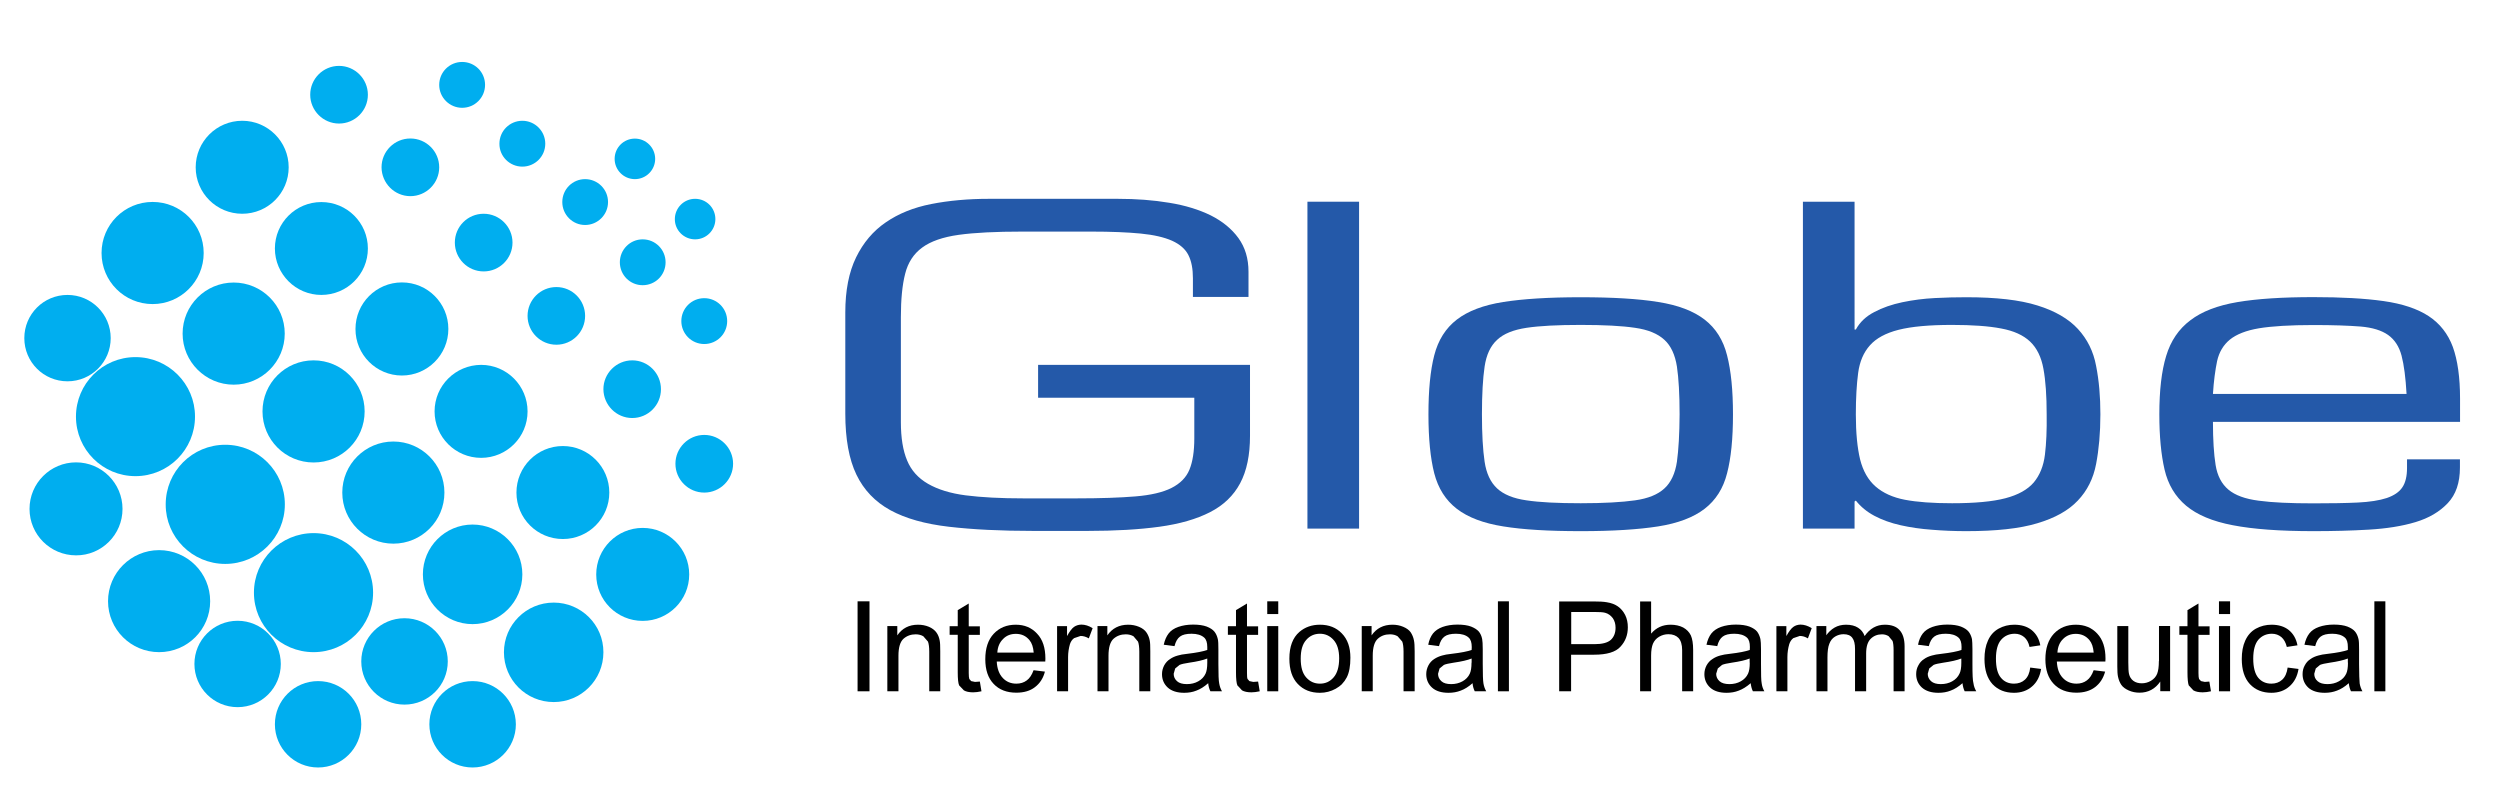 <?xml version="1.0" encoding="utf-8"?>
<!-- Generator: Adobe Illustrator 22.0.1, SVG Export Plug-In . SVG Version: 6.00 Build 0)  -->
<svg version="1.1" id="Layer_1" xmlns="http://www.w3.org/2000/svg" xmlns:xlink="http://www.w3.org/1999/xlink" x="0px" y="0px"
	 viewBox="0 0 2159 688.3" style="enable-background:new 0 0 2159 688.3;" xml:space="preserve">
<style type="text/css">
	.st0{fill:#00AEEF;}
	.st1{fill:#2459A9;}
</style>
<g>
	<g>
		<path class="st0" d="M209.2,184.6c22.1,0,40.1-17.9,40.1-40.1c0-22.2-18-40.2-40.1-40.2c-22.2,0-40.2,18-40.2,40.2
			C169,166.7,187,184.6,209.2,184.6z"/>
		<path class="st0" d="M292.8,106.7c13.7,0,24.9-11.1,24.9-24.9c0-13.7-11.2-24.9-24.9-24.9c-13.8,0-24.9,11.2-24.9,24.9
			C267.9,95.5,279.1,106.7,292.8,106.7z"/>
		<path class="st0" d="M354.4,169.4c13.7,0,24.9-11.2,24.9-24.9c0-13.8-11.2-24.9-24.9-24.9c-13.7,0-24.9,11.1-24.9,24.9
			C329.6,158.2,340.7,169.4,354.4,169.4z"/>
		<path class="st0" d="M442.6,209.5c0-13.7-11.2-24.9-24.9-24.9c-13.8,0-24.9,11.1-24.9,24.9c0,13.7,11.1,24.9,24.9,24.9
			C431.4,234.4,442.6,223.3,442.6,209.5z"/>
		<path class="st0" d="M455.6,272.8c0,13.7,11.1,24.9,24.9,24.9c13.7,0,24.8-11.1,24.8-24.9c0-13.7-11.1-24.9-24.8-24.9
			C466.7,247.9,455.6,259.1,455.6,272.8z"/>
		<path class="st0" d="M546,361c13.7,0,24.8-11.1,24.8-24.9c0-13.7-11.1-24.9-24.8-24.9c-13.7,0-24.9,11.2-24.9,24.9
			C521.2,349.8,532.3,361,546,361z"/>
		<path class="st0" d="M608.2,375.6c-13.7,0-24.9,11.2-24.9,24.9c0,13.7,11.2,24.9,24.9,24.9c13.7,0,24.9-11.2,24.9-24.9
			C633.1,386.8,621.9,375.6,608.2,375.6z"/>
		<path class="st0" d="M588.4,277.3c0,10.9,8.8,19.8,19.8,19.8c10.9,0,19.8-8.8,19.8-19.8c0-11-8.9-19.8-19.8-19.8
			C597.2,257.5,588.4,266.4,588.4,277.3z"/>
		<path class="st0" d="M535.3,226.5c0,11,8.8,19.8,19.7,19.8c11,0,19.8-8.8,19.8-19.8c0-10.9-8.8-19.8-19.8-19.8
			C544.1,206.7,535.3,215.6,535.3,226.5z"/>
		<path class="st0" d="M505.3,194.3c10.9,0,19.8-8.9,19.8-19.8c0-11-8.9-19.8-19.8-19.8c-10.9,0-19.7,8.8-19.7,19.8
			C485.6,185.4,494.4,194.3,505.3,194.3z"/>
		<path class="st0" d="M451.1,143.9c10.9,0,19.8-8.8,19.8-19.8c0-10.9-8.9-19.8-19.8-19.8c-10.9,0-19.8,8.8-19.8,19.8
			C431.2,135.1,440.2,143.9,451.1,143.9z"/>
		<path class="st0" d="M399.1,93.1c11,0,19.8-8.9,19.8-19.8c0-11-8.8-19.8-19.8-19.8c-10.9,0-19.8,8.8-19.8,19.8
			C379.3,84.2,388.2,93.1,399.1,93.1z"/>
		<path class="st0" d="M548.3,154.7c9.7,0,17.5-7.9,17.5-17.5c0-9.7-7.9-17.5-17.5-17.5c-9.7,0-17.5,7.8-17.5,17.5
			C530.8,146.8,538.6,154.7,548.3,154.7z"/>
		<path class="st0" d="M600.3,206.7c9.7,0,17.5-7.9,17.5-17.5c0-9.7-7.8-17.5-17.5-17.5c-9.7,0-17.5,7.9-17.5,17.5
			C582.7,198.8,590.6,206.7,600.3,206.7z"/>
		<path class="st0" d="M277.5,174.5c-22.1,0-40.1,17.9-40.1,40.1c0,22.1,18,40.1,40.1,40.1c22.2,0,40.2-17.9,40.2-40.1
			C317.7,192.4,299.7,174.5,277.5,174.5z"/>
		<path class="st0" d="M347.1,324.3c22.1,0,40.1-18,40.1-40.2c0-22.2-17.9-40.2-40.1-40.2c-22.2,0-40.1,18-40.1,40.2
			C306.9,306.2,324.9,324.3,347.1,324.3z"/>
		<path class="st0" d="M375.3,355.3c0,22.1,18,40.1,40.2,40.1c22.1,0,40.1-17.9,40.1-40.1c0-22.2-18-40.2-40.1-40.2
			C393.3,315.2,375.3,333.1,375.3,355.3z"/>
		<path class="st0" d="M105.8,439.5c0-22.2-18-40.2-40.1-40.2c-22.2,0-40.2,18-40.2,40.2c0,22.2,18,40.1,40.2,40.1
			C87.8,479.7,105.8,461.7,105.8,439.5z"/>
		<path class="st0" d="M194.5,487c28.4,0,51.5-23,51.5-51.4c0-28.4-23-51.5-51.5-51.5c-28.4,0-51.4,23-51.4,51.5
			C143,464,166.1,487,194.5,487z"/>
		<path class="st0" d="M270.8,563.2c28.4,0,51.4-23,51.4-51.4c0-28.4-23-51.4-51.4-51.4c-28.4,0-51.5,23-51.5,51.4
			C219.3,540.3,242.4,563.2,270.8,563.2z"/>
		<path class="st0" d="M117,308.4c-28.4,0-51.4,23-51.4,51.4c0,28.4,23,51.4,51.4,51.4c28.4,0,51.4-23,51.4-51.4
			C168.5,331.5,145.4,308.4,117,308.4z"/>
		<path class="st0" d="M486.1,465.5c22.2,0,40.1-18,40.1-40.1c0-22.2-18-40.2-40.1-40.2c-22.2,0-40.1,18-40.1,40.2
			C446,447.6,463.9,465.5,486.1,465.5z"/>
		<path class="st0" d="M408.1,539c23.7,0,43-19.3,43-43c0-23.7-19.3-43-43-43c-23.7,0-42.9,19.3-42.9,43
			C365.2,519.7,384.4,539,408.1,539z"/>
		<path class="st0" d="M478.2,520.4c-23.8,0-43,19.2-43,42.9c0,23.8,19.2,43,43,43c23.7,0,42.9-19.2,42.9-43
			C521.2,539.6,501.9,520.4,478.2,520.4z"/>
		<path class="st0" d="M555,455.9c-22.1,0-40.1,18-40.1,40.2c0,22.2,17.9,40.1,40.1,40.1c22.2,0,40.2-17.9,40.2-40.1
			C595.2,473.9,577.2,455.9,555,455.9z"/>
		<path class="st0" d="M274.7,588.2c-20.6,0-37.3,16.7-37.3,37.3c0,20.6,16.7,37.3,37.3,37.3c20.6,0,37.3-16.7,37.3-37.3
			C312,604.8,295.3,588.2,274.7,588.2z"/>
		<path class="st0" d="M408.1,588.2c-20.6,0-37.3,16.7-37.3,37.3c0,20.6,16.7,37.3,37.3,37.3c20.6,0,37.4-16.7,37.4-37.3
			C445.4,604.8,428.7,588.2,408.1,588.2z"/>
		<path class="st0" d="M386.7,571.2c0-20.6-16.7-37.3-37.4-37.3c-20.6,0-37.3,16.7-37.3,37.3c0,20.6,16.7,37.3,37.3,37.3
			C370,608.5,386.7,591.8,386.7,571.2z"/>
		<path class="st0" d="M205.2,536.1c-20.6,0-37.3,16.7-37.3,37.3c0,20.6,16.7,37.3,37.3,37.3c20.6,0,37.3-16.7,37.3-37.3
			C242.5,552.9,225.8,536.1,205.2,536.1z"/>
		<path class="st0" d="M58.3,329.3c20.6,0,37.3-16.7,37.3-37.3c0-20.6-16.7-37.3-37.3-37.3C37.6,254.7,21,271.4,21,292
			C21,312.6,37.6,329.3,58.3,329.3z"/>
		<path class="st0" d="M131.8,262.6c24.3,0,44.1-19.7,44.1-44.1c0-24.4-19.7-44.1-44.1-44.1c-24.4,0-44.1,19.7-44.1,44.1
			C87.7,242.9,107.4,262.6,131.8,262.6z"/>
		<path class="st0" d="M201.8,244c-24.3,0-44.1,19.7-44.1,44.1c0,24.3,19.8,44.1,44.1,44.1c24.3,0,44.1-19.8,44.1-44.1
			C245.9,263.7,226.1,244,201.8,244z"/>
		<path class="st0" d="M270.8,399.4c24.4,0,44.1-19.7,44.1-44.1c0-24.3-19.7-44.1-44.1-44.1c-24.4,0-44.1,19.7-44.1,44.1
			C226.7,379.7,246.4,399.4,270.8,399.4z"/>
		<path class="st0" d="M383.8,425.4c0-24.3-19.7-44.1-44.1-44.1c-24.3,0-44.1,19.7-44.1,44.1c0,24.4,19.8,44.1,44.1,44.1
			C364.1,469.5,383.8,449.8,383.8,425.4z"/>
		<path class="st0" d="M181.5,519.2c0-24.4-19.7-44.1-44.1-44.1c-24.3,0-44.1,19.7-44.1,44.1c0,24.3,19.7,44,44.1,44
			C161.8,563.2,181.5,543.6,181.5,519.2z"/>
	</g>
	<g>
		<path class="st1" d="M896.5,343.5h134.9v35c0,11.3-1.4,20.3-4.2,27.1c-2.8,6.8-8,12-15.5,15.8c-7.5,3.8-17.9,6.2-31.1,7.3
			c-13.2,1.1-30.3,1.7-51.3,1.7h-45.2c-20,0-36.6-0.9-50-2.6c-13.3-1.7-24.2-5.1-32.7-10c-8.5-4.9-14.5-11.6-18-20.1
			c-3.6-8.5-5.4-19.6-5.4-33.1v-90.7c0-15.3,1.2-27.8,3.7-37.5c2.4-9.6,7.3-17.2,14.7-22.6c7.3-5.4,17.9-9.1,31.6-11
			c13.7-1.9,32.1-2.8,55-2.8h59.2c17.4,0,31.6,0.6,42.9,1.7c11.3,1.1,20.3,3.2,27.1,6.2c6.8,3.1,11.5,7.2,14.1,12.4
			c2.7,5.3,3.9,12,3.9,20v16.1h48v-21.8c0-11.3-2.9-21-8.7-29c-5.8-8-13.8-14.5-23.9-19.6c-10.2-5-22.2-8.7-35.9-10.9
			c-13.7-2.3-28.5-3.4-44.3-3.4H854.2c-18.1,0-34.7,1.5-50,4.5c-15.3,3-28.3,8.3-39.2,15.8c-11,7.5-19.5,17.6-25.7,30.3
			c-6.2,12.7-9.3,28.6-9.3,47.6v87.3c0,21.8,3.2,39.4,9.6,52.7c6.4,13.3,16.2,23.5,29.3,30.7c13.2,7.2,30,11.9,50.6,14.3
			c20.6,2.4,44.9,3.6,73.1,3.6h46.3c24.1,0,44.9-1.2,62.3-3.6c17.5-2.4,32.1-6.6,43.8-12.6c11.7-6,20.3-14.3,26-25
			c5.7-10.7,8.5-24.3,8.5-40.9v-61.3H896.5V343.5z"/>
		<rect x="1129.1" y="174.2" class="st1" width="44.6" height="282.3"/>
		<path class="st1" d="M1472.1,276c-9.6-7.4-22.9-12.5-40.1-15.2c-17.2-2.8-39.4-4.1-66.9-4.1c-27.5,0-49.8,1.4-66.9,4.1
			c-17.1,2.7-30.5,7.8-40.1,15.2c-9.6,7.4-16.1,17.7-19.5,30.9c-3.4,13.2-5,30.2-5,51c0,20.9,1.7,37.8,5,50.8
			c3.4,13.1,9.9,23.3,19.5,30.7c9.6,7.4,23,12.5,40.1,15.2c17.2,2.8,39.5,4.1,66.9,4.1c27.4,0,49.7-1.4,66.9-4.1
			c17.1-2.7,30.5-7.8,40.1-15.2c9.6-7.4,16.1-17.6,19.4-30.7c3.4-13,5.1-29.9,5.1-50.8c0-20.8-1.7-37.8-5.1-51
			C1488.2,293.7,1481.7,283.4,1472.1,276z M1448.2,398.7c-1.5,10.1-5.1,17.9-10.8,23.1c-5.7,5.3-14.1,8.7-25.4,10.3
			c-11.3,1.6-27,2.5-46.9,2.5c-19.9,0-35.6-0.8-46.8-2.5c-11.4-1.6-19.8-5.1-25.4-10.3c-5.7-5.3-9.3-13-10.8-23.1
			c-1.5-10.2-2.3-23.8-2.3-40.9c0-17.3,0.8-31,2.3-41.2c1.5-10.2,5.1-17.9,10.8-23.1c5.6-5.3,14.1-8.7,25.4-10.4
			c11.3-1.7,26.9-2.5,46.8-2.5c19.9,0,35.6,0.8,46.9,2.5c11.3,1.6,19.7,5.1,25.4,10.4c5.7,5.2,9.2,13,10.8,23.1
			c1.5,10.2,2.3,23.9,2.3,41.2C1450.4,374.9,1449.6,388.5,1448.2,398.7z"/>
		<path class="st1" d="M1794.5,284.1c-8.1-8.8-19.8-15.6-35-20.3c-15.2-4.8-35.7-7.1-61.3-7.1c-8.7,0-17.8,0.2-27.3,0.7
			c-9.6,0.5-18.9,1.7-28,3.6c-9,1.9-17.2,4.7-24.3,8.5c-7.2,3.7-12.5,8.8-15.9,15.1h-1.1V174.2h-44.6v282.3h44.6v-23.4l1.1-0.8
			c4.2,5.3,9.5,9.7,16.1,13.2c6.6,3.5,14.1,6.2,22.6,8.1c8.4,1.9,17.4,3.2,27.1,3.9c9.6,0.8,19.4,1.2,29.6,1.2
			c25.6,0,46.1-2.2,61.3-6.8c15.2-4.5,26.9-11,35-19.6c8.1-8.5,13.4-19,15.8-31.6c2.4-12.5,3.7-26.8,3.7-42.9
			c0-15.3-1.2-29.2-3.7-41.8C1807.9,303.5,1802.6,292.9,1794.5,284.1z M1766,392.7c-1.2,9.7-4.4,17.6-9.6,23.9
			c-5.3,6.2-13.5,10.8-24.6,13.7c-11.1,2.9-26.4,4.3-46,4.3c-16.6,0-30.2-1-40.7-3c-10.5-2-19-5.9-25.4-11.5
			c-6.4-5.6-10.8-13.4-13.3-23.3c-2.4-9.9-3.7-22.9-3.7-39c0-14,0.7-26,2-35.7c1.3-9.8,4.7-17.8,10.2-23.9
			c5.4-6.1,13.7-10.6,24.8-13.4c11.1-2.8,26.4-4.2,46-4.2c17.6,0,31.8,1,42.6,3.1c10.7,2,19,5.7,24.9,11.3
			c5.8,5.5,9.7,13.4,11.5,23.5c1.9,10.2,2.8,23.3,2.8,39.3C1767.7,371.4,1767.2,383,1766,392.7z"/>
		<path class="st1" d="M2124.5,344.3c0-18.3-2.1-33.2-6.2-44.6c-4.2-11.4-11.2-20.3-20.9-26.7c-9.8-6.4-22.8-10.7-39-13
			c-16.2-2.3-36.4-3.4-60.4-3.4c-26.7,0-48.7,1.4-65.8,4.3c-17.1,2.9-30.7,8.1-40.6,15.7c-10,7.5-17,17.8-20.9,30.8
			c-4,13.1-5.9,29.9-5.9,50.4c0,18.8,1.5,34.7,4.5,47.7c3,12.9,9.2,23.3,18.6,31.2c9.4,7.9,22.9,13.6,40.4,16.9
			c17.5,3.4,40.7,5.1,69.7,5.1c16.6,0,32.5-0.4,47.7-1.3c15.2-0.9,28.7-3,40.3-6.5c11.7-3.5,20.9-9,27.9-16.4
			c7-7.4,10.5-17.6,10.5-30.7v-7.1h-45.7v7.5c0,7-1.3,12.6-4,16.6c-2.6,4-7.1,7.1-13.5,9.3c-6.4,2.1-14.8,3.4-25.1,3.9
			c-10.4,0.5-23.1,0.7-38.1,0.7c-20,0-35.7-0.7-47.4-2.3c-11.7-1.5-20.4-4.7-26.2-9.6c-5.8-4.9-9.5-11.9-11-21.2
			c-1.5-9.3-2.3-21.7-2.3-37.3h213.4V344.3z M1911.1,340.2c0.7-11.3,2-20.7,3.6-28.4c1.7-7.6,5.3-13.8,11-18.5
			c5.7-4.6,14-7.9,25.2-9.8c11-1.8,26.8-2.8,47.1-2.8c16.9,0,30.5,0.5,40.7,1.3c10.2,0.9,18,3.3,23.7,7.3c5.7,4.1,9.5,10,11.6,17.9
			c2.1,8,3.5,18.9,4.3,33H1911.1z"/>
	</g>
	<g>
		<rect x="740.6" y="519.3" width="10.3" height="77.7"/>
		<path d="M808.6,546.1c-1.5-2-3.6-3.6-6.4-4.8c-2.9-1.2-6-1.8-9.4-1.8c-7.8,0-13.7,3.1-17.9,9.2v-8h-8.6V597h9.6v-30.7
			c0-7.2,1.5-12.1,4.4-14.7c3-2.6,6.5-3.8,10.5-3.8c2.5,0,4.8,0.6,6.6,1.7l4,4.6c0.7,1.9,1.1,4.8,1.1,8.7V597h9.5v-34.6
			c0-4.4-0.1-7.5-0.5-9.3C811,550.4,810.1,548.1,808.6,546.1z"/>
		<path d="M842,588.9l-3.3-0.7l-1.6-1.8c-0.3-0.8-0.5-2.6-0.5-5.2v-32.9h9.6v-7.4h-9.6v-19.7l-9.5,5.7v13.9h-7v7.4h7v32.4
			c0,5.7,0.4,9.4,1.2,11.3l4.1,4.3c1.9,1.1,4.5,1.7,8,1.7c2.1,0,4.5-0.3,7.2-0.9l-1.4-8.4L842,588.9z"/>
		<path d="M877.2,539.5c-7.8,0-14.1,2.6-19,7.8c-4.9,5.2-7.3,12.6-7.3,22c0,9.2,2.4,16.3,7.2,21.3c4.8,5.1,11.4,7.6,19.6,7.6
			c6.6,0,12-1.6,16.1-4.8c4.2-3.2,7.1-7.6,8.6-13.4l-9.8-1.2c-1.5,4.1-3.4,7-5.9,8.8c-2.5,1.9-5.5,2.8-9,2.8
			c-4.7,0-8.6-1.6-11.7-4.9c-3.1-3.3-4.9-8-5.2-14.2h41.9l0.1-2.5c0-9.3-2.3-16.5-7.2-21.6C890.8,542,884.7,539.5,877.2,539.5z
			 M861.3,563.5c0.3-4.9,2-8.8,5-11.7c2.9-3,6.6-4.4,11-4.4c4.9,0,8.8,1.8,11.8,5.5c2,2.4,3.2,5.9,3.6,10.7H861.3z"/>
		<path d="M927.5,541.4c-1.8,1.3-3.8,3.9-6,7.9v-8.6h-8.6V597h9.5v-29.5c0-4,0.6-7.7,1.6-11.2c0.7-2.2,1.9-4,3.6-5.2l5.6-1.9
			c2.4,0,4.7,0.7,7.1,2.1l3.3-8.8c-3.3-2.1-6.6-3.1-9.8-3.1C931.4,539.5,929.4,540.1,927.5,541.4z"/>
		<path d="M990,546.1c-1.4-2-3.5-3.6-6.4-4.8c-2.9-1.2-6-1.8-9.3-1.8c-7.8,0-13.8,3.1-18,9.2v-8h-8.5V597h9.5v-30.7
			c0-7.2,1.5-12.1,4.4-14.7c3-2.6,6.5-3.8,10.5-3.8c2.6,0,4.8,0.6,6.7,1.7l3.9,4.6c0.7,1.9,1.1,4.8,1.1,8.7V597h9.5v-34.6
			c0-4.4-0.1-7.5-0.5-9.3C992.4,550.4,991.4,548.1,990,546.1z"/>
		<path d="M1052.2,573.4v-12.7c0-4.3-0.1-7.2-0.5-8.8c-0.6-2.6-1.6-4.8-3-6.5c-1.4-1.7-3.6-3.1-6.6-4.3c-3-1.1-6.9-1.7-11.7-1.7
			c-4.9,0-9.1,0.7-12.8,2c-3.7,1.3-6.5,3.2-8.4,5.7c-1.9,2.5-3.3,5.6-4.2,9.7l9.3,1.2c1-4,2.6-6.7,4.8-8.3c2.1-1.6,5.4-2.4,9.9-2.4
			c4.8,0,8.4,1.1,10.9,3.3c1.8,1.6,2.7,4.3,2.7,8.2l0,2.5c-3.7,1.3-9.4,2.4-17,3.3c-3.8,0.4-6.6,0.9-8.4,1.5
			c-2.6,0.7-4.8,1.7-6.8,3.1c-2.1,1.3-3.7,3.1-5,5.4c-1.2,2.3-1.9,4.8-1.9,7.6c0,4.7,1.7,8.6,5,11.6c3.3,3,8.1,4.5,14.2,4.5
			c3.8,0,7.3-0.6,10.5-1.9c3.3-1.2,6.7-3.3,10.2-6.4c0.2,2.7,0.9,5,1.9,7h10c-1.2-2.1-2-4.4-2.4-6.8
			C1052.4,587.9,1052.2,582.3,1052.2,573.4z M1042.6,572.3c0,4.2-0.5,7.4-1.5,9.5c-1.3,2.8-3.4,5-6.3,6.6c-2.8,1.6-6.1,2.4-9.8,2.4
			c-3.8,0-6.6-0.8-8.5-2.5c-1.9-1.7-2.9-3.8-2.9-6.4l1.3-4.6l3.8-3.1c1.6-0.7,4.3-1.3,8.3-1.9c7-1,12.1-2.2,15.6-3.6V572.3z"/>
		<path d="M1082.3,588.9l-3.3-0.7l-1.6-1.8c-0.4-0.8-0.5-2.6-0.5-5.2v-32.9h9.6v-7.4h-9.6v-19.7l-9.5,5.7v13.9h-7v7.4h7v32.4
			c0,5.7,0.4,9.4,1.2,11.3l4,4.3c1.9,1.1,4.6,1.7,8.1,1.7c2.1,0,4.5-0.3,7.2-0.9l-1.4-8.4L1082.3,588.9z"/>
		<rect x="1094.4" y="519.3" width="9.5" height="11"/>
		<rect x="1094.4" y="540.7" width="9.5" height="56.3"/>
		<path d="M1139.9,539.5c-7,0-12.9,2.1-17.7,6.2c-5.8,5-8.7,12.7-8.7,23.1c0,9.5,2.4,16.8,7.3,21.9c4.9,5.1,11.2,7.6,19.1,7.6
			c4.9,0,9.4-1.2,13.6-3.5c4.2-2.3,7.3-5.5,9.5-9.7c2.2-4.2,3.2-9.9,3.2-17.1c0-8.9-2.4-15.9-7.4-21
			C1154,542,1147.7,539.5,1139.9,539.5z M1151.7,585c-3.1,3.6-7,5.4-11.8,5.4c-4.8,0-8.7-1.8-11.9-5.4c-3.2-3.6-4.7-8.9-4.7-16.2
			c0-7.2,1.5-12.5,4.7-16.1c3.1-3.6,7.1-5.4,11.9-5.4c4.7,0,8.6,1.8,11.8,5.4c3.2,3.6,4.8,8.9,4.8,15.8
			C1156.5,576,1154.8,581.5,1151.7,585z"/>
		<path d="M1218.3,546.1c-1.4-2-3.6-3.6-6.5-4.8c-2.8-1.2-5.9-1.8-9.3-1.8c-7.8,0-13.8,3.1-18,9.2v-8h-8.5V597h9.5v-30.7
			c0-7.2,1.5-12.1,4.4-14.7c2.9-2.6,6.4-3.8,10.5-3.8c2.6,0,4.8,0.6,6.6,1.7l4,4.6c0.7,1.9,1.1,4.8,1.1,8.7V597h9.6v-34.6
			c0-4.4-0.2-7.5-0.6-9.3C1220.6,550.4,1219.6,548.1,1218.3,546.1z"/>
		<path d="M1280.5,573.4v-12.7c0-4.3-0.2-7.2-0.5-8.8c-0.5-2.6-1.5-4.8-2.9-6.5c-1.5-1.7-3.7-3.1-6.7-4.3c-2.9-1.1-6.9-1.7-11.7-1.7
			c-4.9,0-9.1,0.7-12.8,2c-3.6,1.3-6.4,3.2-8.4,5.7c-1.9,2.5-3.3,5.6-4.1,9.7l9.3,1.2c1-4,2.6-6.7,4.8-8.3c2.1-1.6,5.4-2.4,9.9-2.4
			c4.8,0,8.5,1.1,10.9,3.3c1.8,1.6,2.7,4.3,2.7,8.2l-0.1,2.5c-3.6,1.3-9.3,2.4-17,3.3c-3.8,0.4-6.6,0.9-8.5,1.5
			c-2.5,0.7-4.8,1.7-6.9,3.1c-2,1.3-3.7,3.1-4.9,5.4c-1.2,2.3-1.9,4.8-1.9,7.6c0,4.7,1.7,8.6,5,11.6c3.3,3,8,4.5,14.3,4.5
			c3.7,0,7.2-0.6,10.5-1.9c3.3-1.2,6.7-3.3,10.2-6.4c0.2,2.7,0.9,5,1.9,7h9.9c-1.2-2.1-2-4.4-2.4-6.8
			C1280.7,587.9,1280.5,582.3,1280.5,573.4z M1270.8,572.3c0,4.2-0.5,7.4-1.5,9.5c-1.3,2.8-3.4,5-6.3,6.6c-2.9,1.6-6.1,2.4-9.8,2.4
			c-3.7,0-6.6-0.8-8.4-2.5c-1.9-1.7-2.9-3.8-2.9-6.4l1.3-4.6l3.8-3.1c1.6-0.7,4.4-1.3,8.3-1.9c7-1,12.1-2.2,15.6-3.6V572.3z"/>
		<rect x="1293.6" y="519.3" width="9.5" height="77.7"/>
		<path d="M1397.2,523.7c-2.6-1.8-5.7-3-9.6-3.6c-2.7-0.5-6.6-0.7-11.8-0.7h-29.3V597h10.3v-31.6h19.9c11,0,18.6-2.3,22.7-6.9
			c4.3-4.6,6.4-10.2,6.4-16.8c0-3.8-0.7-7.4-2.3-10.6C1401.9,528,1399.8,525.5,1397.2,523.7z M1391.1,552.6
			c-2.8,2.5-7.5,3.7-14.2,3.7h-20v-27.8h19.8c4.6,0,7.8,0.2,9.5,0.7c2.7,0.7,4.8,2.3,6.6,4.6c1.6,2.3,2.4,5.1,2.4,8.3
			C1395.2,546.6,1393.8,550.1,1391.1,552.6z"/>
		<path d="M1453.6,541.9c-3.1-1.6-6.8-2.4-10.9-2.4c-6.8,0-12.4,2.5-16.8,7.7v-27.8h-9.5V597h9.5v-30.8c0-4.4,0.6-7.9,1.6-10.3
			c1.1-2.5,2.8-4.5,5.3-6c2.6-1.5,5.2-2.2,8-2.2c3.8,0,6.7,1.1,8.8,3.3c2,2.2,3.1,5.7,3.1,10.4V597h9.5v-35.7c0-5.5-0.7-9.7-2-12.6
			C1458.8,545.8,1456.6,543.6,1453.6,541.9z"/>
		<path d="M1520.8,573.4v-12.7c0-4.3-0.2-7.2-0.5-8.8c-0.6-2.6-1.6-4.8-2.9-6.5c-1.4-1.7-3.6-3.1-6.6-4.3c-3-1.1-6.9-1.7-11.7-1.7
			c-4.8,0-9.1,0.7-12.8,2c-3.6,1.3-6.4,3.2-8.4,5.7c-1.9,2.5-3.3,5.6-4.2,9.7l9.3,1.2c1-4,2.6-6.7,4.8-8.3c2.1-1.6,5.4-2.4,9.9-2.4
			c4.8,0,8.4,1.1,10.9,3.3c1.8,1.6,2.6,4.3,2.6,8.2l-0.1,2.5c-3.6,1.3-9.3,2.4-17,3.3c-3.7,0.4-6.6,0.9-8.5,1.5
			c-2.6,0.7-4.8,1.7-6.8,3.1c-2.1,1.3-3.7,3.1-5,5.4c-1.2,2.3-1.9,4.8-1.9,7.6c0,4.7,1.7,8.6,5,11.6c3.3,3,8,4.5,14.2,4.5
			c3.7,0,7.3-0.6,10.5-1.9c3.3-1.2,6.7-3.3,10.3-6.4c0.3,2.7,0.9,5,1.9,7h9.9c-1.2-2.1-2-4.4-2.3-6.8
			C1520.9,587.9,1520.8,582.3,1520.8,573.4z M1511.1,572.3c0,4.2-0.5,7.4-1.5,9.5c-1.3,2.8-3.4,5-6.3,6.6c-2.8,1.6-6.1,2.4-9.8,2.4
			c-3.7,0-6.6-0.8-8.5-2.5c-1.9-1.7-2.9-3.8-2.9-6.4l1.4-4.6l3.7-3.1c1.6-0.7,4.4-1.3,8.3-1.9c6.9-1,12.1-2.2,15.5-3.6V572.3z"/>
		<path d="M1548.7,541.4c-1.8,1.3-3.8,3.9-6,7.9v-8.6h-8.6V597h9.5v-29.5c0-4,0.6-7.7,1.6-11.2c0.7-2.2,1.9-4,3.5-5.2l5.6-1.9
			c2.4,0,4.7,0.7,7,2.1l3.3-8.8c-3.3-2.1-6.6-3.1-9.8-3.1C1552.5,539.5,1550.5,540.1,1548.7,541.4z"/>
		<path d="M1627.7,539.5c-7.1,0-12.9,3.3-17.4,9.8c-1.1-3.1-3-5.5-5.7-7.2c-2.6-1.7-6.1-2.6-10.3-2.6c-3.7,0-7.1,0.8-10,2.5
			c-2.9,1.7-5.2,3.9-7.1,6.6v-7.9h-8.5V597h9.5v-29.2c0-5.1,0.5-9.1,1.6-11.8c1-2.7,2.6-4.8,4.9-6.2c2.3-1.4,4.8-2.1,7.4-2.1
			c3.6,0,6.1,1.1,7.6,3.2c1.6,2.1,2.3,5.3,2.3,9.6V597h9.6v-32.7c0-5.8,1.3-10,3.9-12.6c2.6-2.6,5.9-3.9,9.8-3.9
			c2.2,0,4.1,0.6,5.7,1.6l3.4,4.1c0.6,1.7,0.9,4.4,0.9,8.2V597h9.5v-38.7c0-6.4-1.5-11.2-4.5-14.3
			C1637.6,541,1633.3,539.5,1627.7,539.5z"/>
		<path d="M1703.4,573.4v-12.7c0-4.3-0.2-7.2-0.4-8.8c-0.6-2.6-1.6-4.8-3-6.5c-1.4-1.7-3.6-3.1-6.6-4.3c-3-1.1-6.9-1.7-11.7-1.7
			c-4.9,0-9.1,0.7-12.8,2c-3.6,1.3-6.5,3.2-8.4,5.7c-1.9,2.5-3.3,5.6-4.1,9.7l9.3,1.2c1-4,2.6-6.7,4.8-8.3c2.1-1.6,5.4-2.4,9.9-2.4
			c4.8,0,8.4,1.1,10.9,3.3c1.8,1.6,2.7,4.3,2.7,8.2l-0.1,2.5c-3.6,1.3-9.3,2.4-17,3.3c-3.8,0.4-6.6,0.9-8.5,1.5
			c-2.6,0.7-4.9,1.7-6.8,3.1c-2.1,1.3-3.7,3.1-4.9,5.4c-1.3,2.3-1.9,4.8-1.9,7.6c0,4.7,1.7,8.6,5,11.6c3.4,3,8.1,4.5,14.3,4.5
			c3.7,0,7.3-0.6,10.5-1.9c3.3-1.2,6.7-3.3,10.2-6.4c0.3,2.7,0.9,5,1.9,7h10c-1.2-2.1-2.1-4.4-2.4-6.8
			C1703.6,587.9,1703.4,582.3,1703.4,573.4z M1693.8,572.3c0,4.2-0.5,7.4-1.6,9.5c-1.3,2.8-3.4,5-6.3,6.6c-2.8,1.6-6.1,2.4-9.8,2.4
			c-3.7,0-6.5-0.8-8.4-2.5c-1.9-1.7-2.9-3.8-2.9-6.4l1.3-4.6l3.8-3.1c1.6-0.7,4.4-1.3,8.3-1.9c6.9-1,12.1-2.2,15.6-3.6V572.3z"/>
		<path d="M1748.7,587c-2.5,2.3-5.7,3.4-9.4,3.4c-4.7,0-8.5-1.7-11.3-5.1c-2.9-3.4-4.3-8.9-4.3-16.5c0-7.4,1.5-12.9,4.5-16.3
			c3-3.4,6.9-5.2,11.8-5.2c3.1,0,5.8,1,8.1,2.9c2.2,1.9,3.8,4.7,4.6,8.5l9.3-1.4c-1-5.7-3.6-10-7.5-13.2c-3.9-3.1-8.9-4.6-15-4.6
			c-4.9,0-9.3,1.1-13.5,3.4c-4.1,2.3-7.2,5.7-9.2,10.3c-2.1,4.6-3,9.9-3,15.9c0,9.4,2.3,16.6,6.9,21.7c4.7,5,10.9,7.5,18.6,7.5
			c6.1,0,11.4-1.8,15.6-5.5c4.2-3.6,6.8-8.7,7.8-15.1l-9.4-1.2C1752.8,581.2,1751.2,584.7,1748.7,587z"/>
		<path d="M1792.7,539.5c-7.8,0-14.1,2.6-19,7.8c-4.8,5.2-7.3,12.6-7.3,22c0,9.2,2.4,16.3,7.2,21.3c4.8,5.1,11.4,7.6,19.6,7.6
			c6.5,0,11.9-1.6,16.1-4.8c4.2-3.2,7.1-7.6,8.7-13.4l-9.9-1.2c-1.5,4.1-3.4,7-5.9,8.8c-2.5,1.9-5.5,2.8-8.9,2.8
			c-4.7,0-8.7-1.6-11.8-4.9c-3.2-3.3-4.9-8-5.2-14.2h41.9l0.1-2.5c0-9.3-2.3-16.5-7.1-21.6C1806.4,542,1800.2,539.5,1792.7,539.5z
			 M1776.8,563.5c0.3-4.9,1.9-8.8,4.9-11.7c3-3,6.7-4.4,11-4.4c4.8,0,8.8,1.8,11.8,5.5c2,2.4,3.2,5.9,3.6,10.7H1776.8z"/>
		<path d="M1864.4,570.9c0,4.8-0.5,8.5-1.5,11c-1,2.5-2.8,4.5-5.3,6c-2.5,1.5-5.2,2.2-8,2.2c-2.8,0-5.3-0.7-7.2-2.1
			c-1.9-1.4-3.2-3.4-3.8-6c-0.4-1.7-0.6-5.1-0.6-10.1v-31.2h-9.5v34.8c0,4.1,0.2,7.1,0.6,8.9c0.6,2.8,1.6,5.2,2.9,7.1
			c1.4,2,3.5,3.5,6.4,4.8c2.9,1.3,6,1.9,9.3,1.9c7.5,0,13.5-3.2,17.9-9.6v8.3h8.5v-56.3h-9.6V570.9z"/>
		<path d="M1904.1,588.9l-3.3-0.7l-1.7-1.8c-0.3-0.8-0.5-2.6-0.5-5.2v-32.9h9.6v-7.4h-9.6v-19.7l-9.5,5.7v13.9h-7v7.4h7v32.4
			c0,5.7,0.4,9.4,1.1,11.3l4,4.3c1.9,1.1,4.6,1.7,8,1.7c2.2,0,4.6-0.3,7.2-0.9l-1.4-8.4L1904.1,588.9z"/>
		<rect x="1916.3" y="540.7" width="9.6" height="56.3"/>
		<rect x="1916.3" y="519.3" width="9.6" height="11"/>
		<path d="M1970.9,587c-2.5,2.3-5.6,3.4-9.4,3.4c-4.6,0-8.5-1.7-11.3-5.1c-2.8-3.4-4.3-8.9-4.3-16.5c0-7.4,1.5-12.9,4.4-16.3
			c3-3.4,6.9-5.2,11.7-5.2c3.2,0,5.9,1,8.2,2.9c2.2,1.9,3.8,4.7,4.7,8.5l9.2-1.4c-1.1-5.7-3.6-10-7.5-13.2
			c-3.9-3.1-8.9-4.6-14.9-4.6c-4.8,0-9.3,1.1-13.5,3.4c-4.1,2.3-7.1,5.7-9.2,10.3c-2.1,4.6-3,9.9-3,15.9c0,9.4,2.3,16.6,7,21.7
			c4.7,5,10.9,7.5,18.6,7.5c6.1,0,11.3-1.8,15.5-5.5c4.2-3.6,6.9-8.7,7.9-15.1l-9.4-1.2C1975,581.2,1973.4,584.7,1970.9,587z"/>
		<path d="M2037.3,573.4v-12.7c0-4.3-0.1-7.2-0.5-8.8c-0.6-2.6-1.6-4.8-3-6.5c-1.4-1.7-3.6-3.1-6.6-4.3c-3-1.1-6.9-1.7-11.7-1.7
			c-4.9,0-9.1,0.7-12.8,2c-3.7,1.3-6.5,3.2-8.4,5.7c-1.9,2.5-3.3,5.6-4.2,9.7l9.3,1.2c1-4,2.6-6.7,4.8-8.3c2.1-1.6,5.4-2.4,9.9-2.4
			c4.8,0,8.4,1.1,10.9,3.3c1.8,1.6,2.6,4.3,2.6,8.2v2.5c-3.6,1.3-9.3,2.4-17,3.3c-3.8,0.4-6.6,0.9-8.5,1.5c-2.6,0.7-4.9,1.7-6.8,3.1
			c-2.1,1.3-3.7,3.1-4.9,5.4c-1.3,2.3-1.9,4.8-1.9,7.6c0,4.7,1.7,8.6,4.9,11.6c3.3,3,8.1,4.5,14.3,4.5c3.7,0,7.2-0.6,10.5-1.9
			c3.3-1.2,6.7-3.3,10.2-6.4c0.3,2.7,0.9,5,1.9,7h9.9c-1.2-2.1-2-4.4-2.4-6.8C2037.6,587.9,2037.3,582.3,2037.3,573.4z
			 M2027.7,572.3c0,4.2-0.5,7.4-1.5,9.5c-1.3,2.8-3.4,5-6.4,6.6c-2.8,1.6-6.1,2.4-9.8,2.4c-3.7,0-6.6-0.8-8.5-2.5
			c-2-1.7-2.9-3.8-2.9-6.4l1.3-4.6l3.7-3.1c1.7-0.7,4.4-1.3,8.4-1.9c6.9-1,12.1-2.2,15.6-3.6V572.3z"/>
		<rect x="2050.5" y="519.3" width="9.5" height="77.7"/>
	</g>
</g>
</svg>
